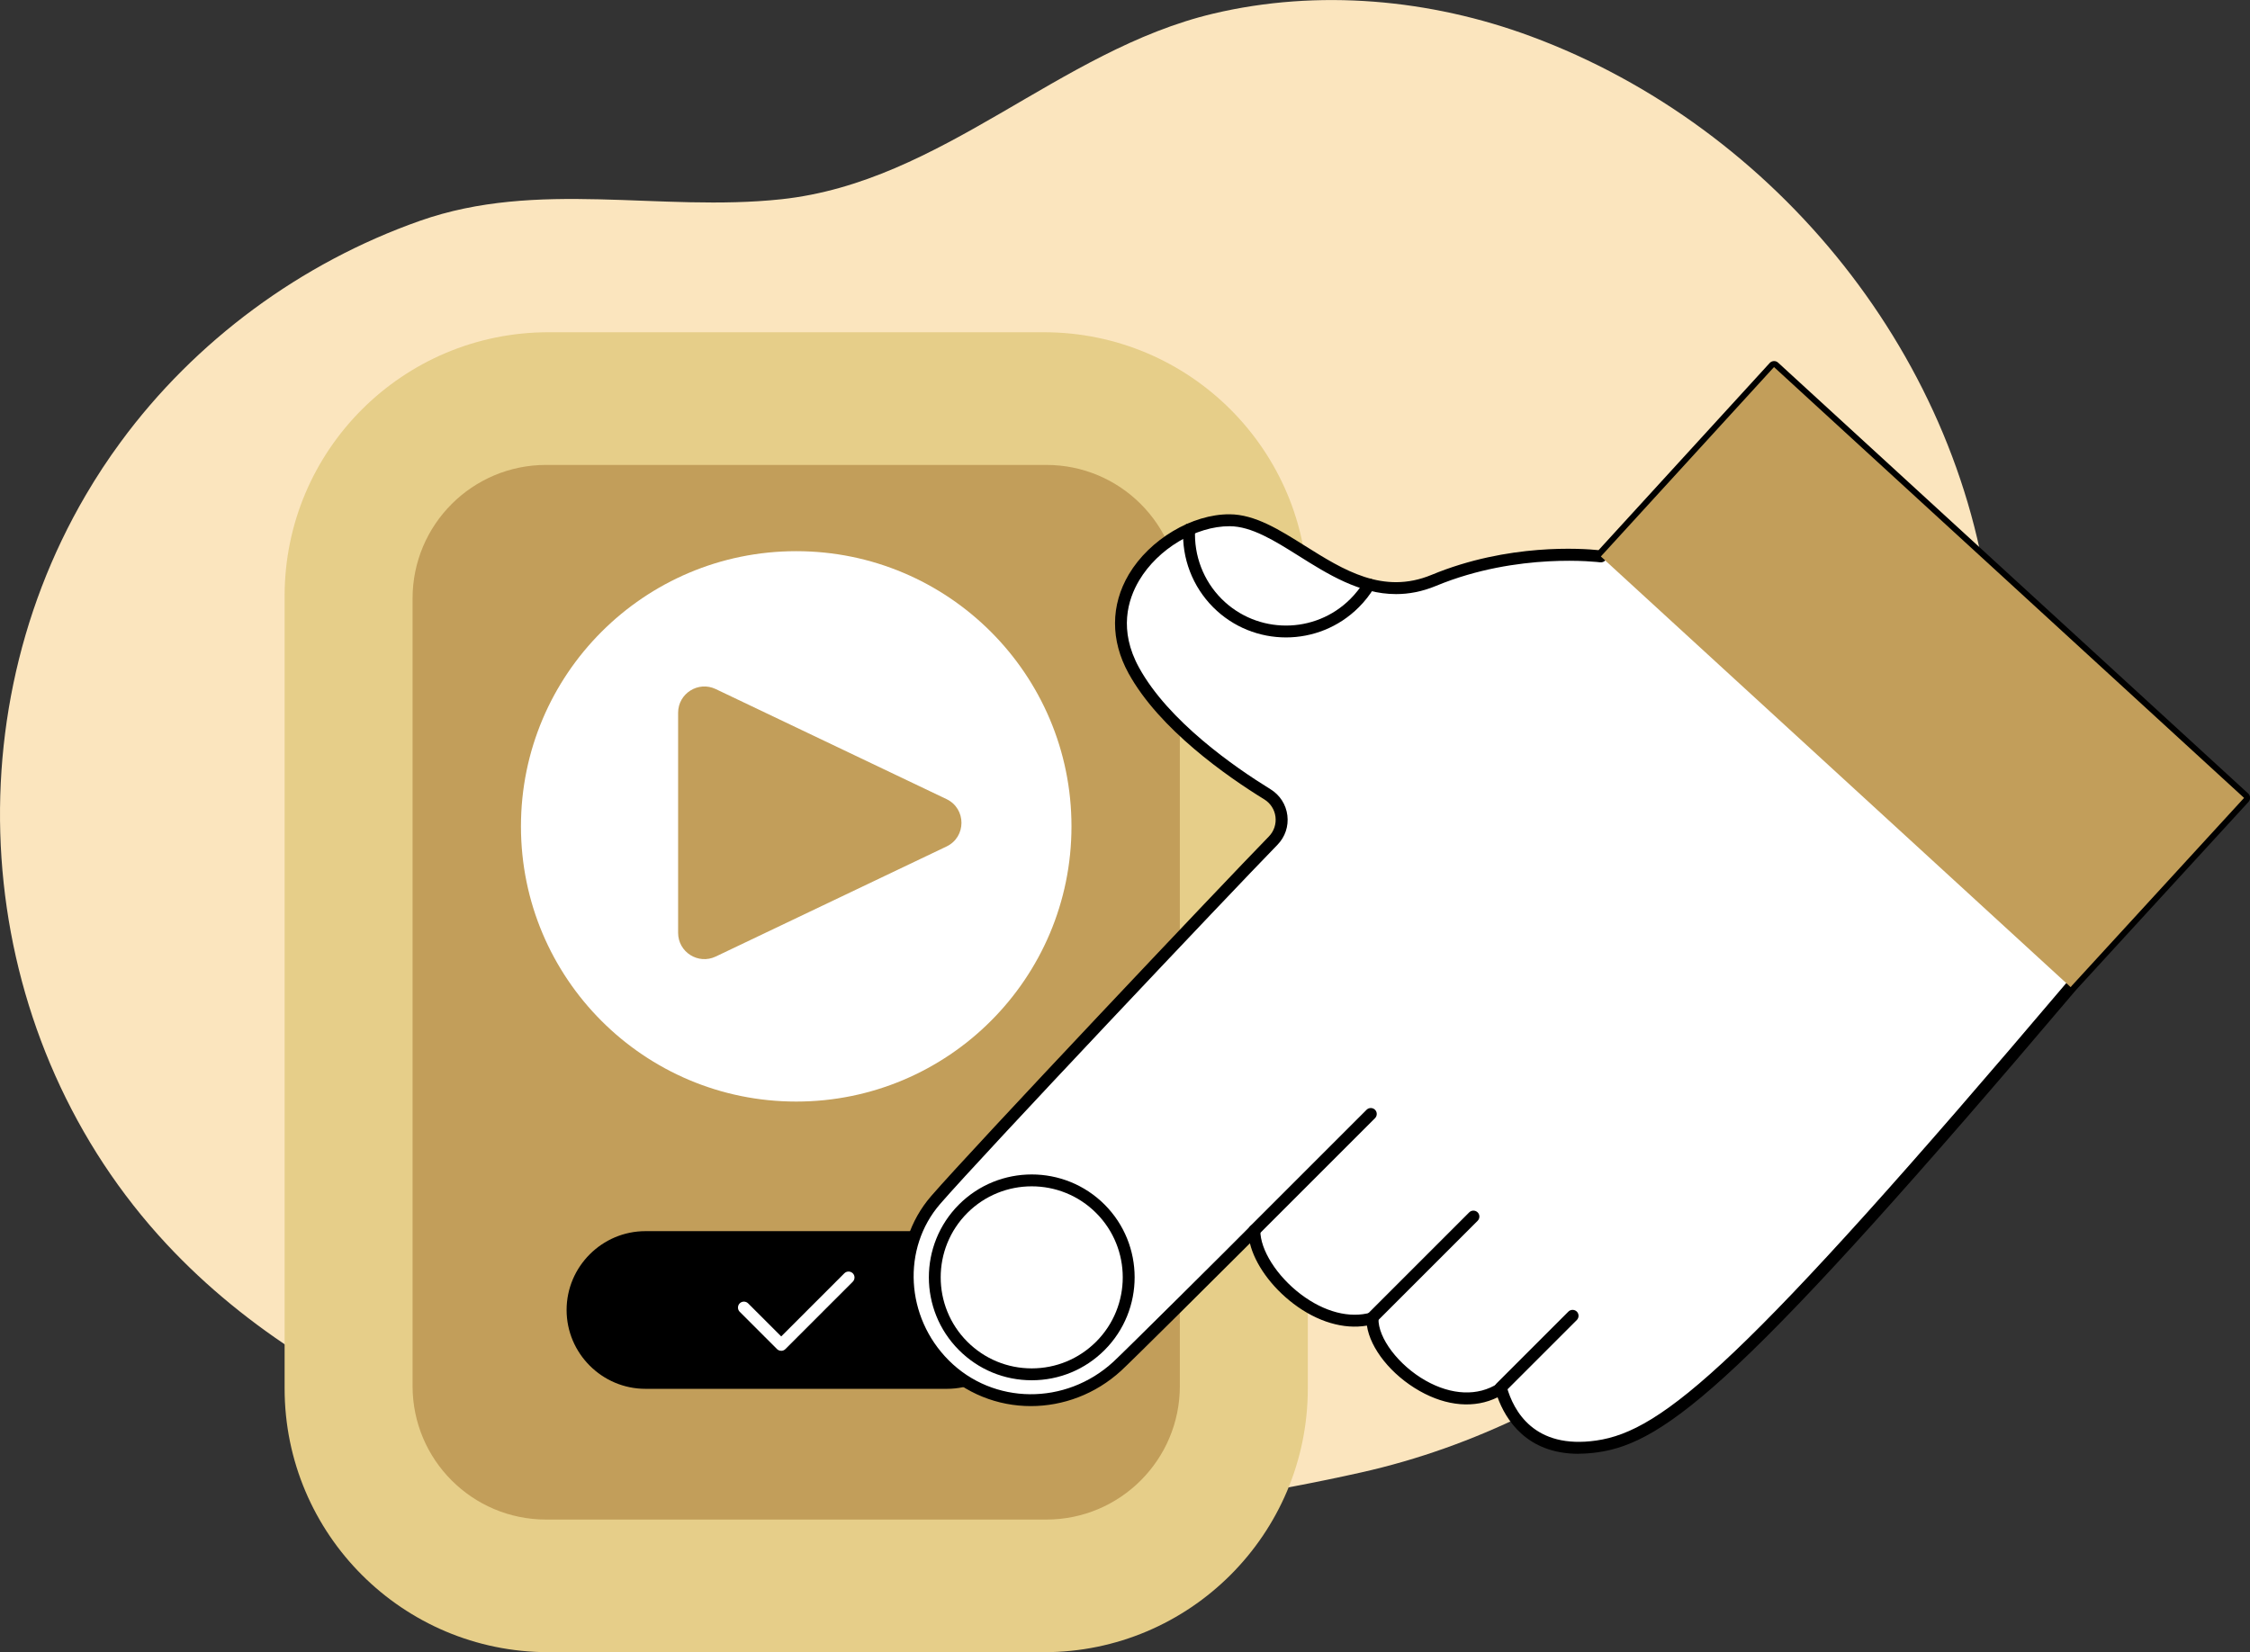 <?xml version="1.0" encoding="UTF-8"?>
<svg id="Layer_2" data-name="Layer 2" xmlns="http://www.w3.org/2000/svg" viewBox="0 0 488.48 358.78">
  <rect x="0" y="0" width="488.48" height="358.78" fill="#333333" stroke="none"/>
  <defs>
    <style>
      .cls-1 {
        fill: #ffab4d;
      }

      .cls-2 {
        fill: #fbe5be;
      }

      .cls-3 {
        fill: #fff;
      }

      .cls-4 {
        fill: #e6ce89;
      }

      .cls-5 {
        fill: #c29e5a;
      }
    </style>
  </defs>
  <g id="Layer_3" data-name="Layer 3">
    <g>
      <path class="cls-2" d="M175.82,328.63c-25.97-2.34-51.55-7.82-75.91-17.13-23.84-9.12-46.3-22.62-63.71-41.3C-4.62,226.41-11.55,158.96,18.64,107.47c2.31-3.95,4.83-7.78,7.54-11.46,16.18-22.05,39.19-38.96,64.97-48.05,25.64-9.04,52.11-1.87,78.46-4.69,35-3.75,60.19-32.34,93.79-40.31,22.77-5.4,47.11-3.17,68.96,4.93,53.39,19.77,94.32,70.31,99.99,127.54,4.91,49.57-15.59,98.99-49.91,134.31-6.07,6.25-12.58,12.08-19.45,17.43-19.83,15.45-42.85,27.06-67.45,32.57-38.76,8.69-79.69,12.52-119.72,8.91"/>
      <path class="cls-4" d="M61.79,301.5v-172.07c0-31.64,25.65-57.28,57.28-57.28h107.58c31.64,0,57.28,25.65,57.28,57.28v172.07c0,31.64-25.65,57.28-57.28,57.28h-107.58c-31.64,0-57.28-25.65-57.28-57.28"/>
      <path class="cls-5" d="M227.16,329.98h-108.6c-16.01,0-28.99-12.98-28.99-28.99v-171.04c0-16.01,12.98-28.99,28.99-28.99h108.6c16.01,0,28.99,12.98,28.99,28.99v171.04c0,16.01-12.98,28.99-28.99,28.99"/>
      <path class="cls-3" d="M232.62,179.45c0,33-26.75,59.76-59.76,59.76s-59.76-26.75-59.76-59.76,26.75-59.76,59.76-59.76,59.76,26.75,59.76,59.76"/>
      <path d="M205.59,301.59h-65.46c-9.42,0-17.12-7.7-17.12-17.12s7.7-17.12,17.12-17.12h65.46c9.42,0,17.12,7.7,17.12,17.12s-7.7,17.12-17.12,17.12"/>
      <path class="cls-1" d="M231.56,245.86c0,3.8-3.08,6.89-6.89,6.89s-6.89-3.08-6.89-6.89,3.08-6.89,6.89-6.89,6.89,3.08,6.89,6.89"/>
      <path class="cls-3" d="M246.12,145.59c6.46,11.74,20.48,21.65,29.03,26.91,3.54,2.18,4.15,7.08,1.24,10.05-10.5,10.76-64.32,67.7-73.27,78.03-8.85,10.22-7.85,25.96,1.93,35.74,10.34,10.33,26.77,10.2,37.5.37,2.13-1.95,25.78-25.44,29.76-29.49-.07,8.86,13.8,22.49,25.65,19.06-.29,8.9,16.22,22.81,27.92,15.26,1.8,6.38,7.17,14.55,20.83,12.58,14.17-2.04,30.56-14.48,103.08-100.05l37.39-40.78-102.05-93.56-37.59,41.13s-17.93-2.4-36.28,5.2c-18.35,7.6-31.32-13-44.32-13.06-13-.06-30.47,15.09-20.83,32.61"/>
      <path d="M325.88,300.23c.15,0,.31.03.46.08.38.14.67.46.79.86,1.46,5.18,5.92,13.59,19.41,11.65,14.35-2.06,31.73-16.36,102.28-99.61l36.55-39.86-100.14-91.82-36.72,40.17c-.29.31-.7.46-1.12.41-.18-.02-17.82-2.26-35.61,5.11-3.03,1.26-5.93,1.79-8.69,1.79-7.93,0-14.83-4.33-21.11-8.28-5.27-3.31-10.26-6.44-15.01-6.46-7.32-.03-15.58,4.91-19.65,11.76-2.48,4.17-4.49,10.84-.04,18.93,6.4,11.64,20.65,21.56,28.57,26.44,2.02,1.25,3.35,3.31,3.64,5.67.29,2.36-.49,4.68-2.15,6.38-10.11,10.36-64.22,67.58-73.22,77.98-8.36,9.65-7.54,24.58,1.86,33.98,9.67,9.68,25.36,9.82,35.71.33,2.14-1.96,26.04-25.7,29.72-29.44.37-.37.93-.49,1.41-.29.49.2.8.68.8,1.2-.03,4.2,3.58,9.9,8.79,13.85,5.07,3.84,10.61,5.29,15.21,3.96.4-.11.82-.03,1.15.22.33.25.51.65.5,1.06-.14,4.24,4.36,10.18,10.24,13.51,5.64,3.19,11.36,3.42,15.69.62.21-.14.46-.21.7-.21M342.71,315.7c-11.35,0-15.86-7.54-17.58-12.27-4.94,2.45-11.01,1.98-16.92-1.37-6.17-3.49-10.72-9.23-11.45-14.2-5.03.87-10.75-.81-15.93-4.74-4.86-3.69-8.39-8.67-9.47-13.13-6.87,6.89-25.98,25.86-27.94,27.65-5.61,5.14-12.65,7.7-19.62,7.7-7.17,0-14.26-2.71-19.66-8.11-10.35-10.35-11.23-26.82-1.99-37.49,9.02-10.42,63.2-67.72,73.32-78.09,1.11-1.14,1.63-2.69,1.44-4.27-.19-1.57-1.08-2.95-2.43-3.79-8.14-5.01-22.79-15.23-29.48-27.39-3.93-7.15-3.9-14.78.08-21.49,4.51-7.58,13.71-13.07,21.88-13.03,5.49.03,10.78,3.34,16.37,6.86,8.33,5.23,16.95,10.64,27.45,6.3,16.67-6.91,32.76-5.73,36.27-5.37l37.15-40.64c.23-.25.55-.4.9-.42.34-.02.68.11.93.34l102.05,93.56c.53.48.56,1.3.08,1.82l-37.39,40.78c-35.45,41.83-58.12,66.95-73.49,81.42-15.26,14.37-23.18,18-30.36,19.04-1.49.21-2.88.31-4.18.31"/>
      <path class="cls-5" d="M449.8,214.05l37.39-40.78-102.05-93.56-37.59,41.13,101.99,93.52c.09-.1.17-.2.26-.3"/>
      <path d="M272.31,268.49c-.33,0-.66-.13-.91-.38-.5-.5-.5-1.32,0-1.83l25.29-25.29c.5-.5,1.32-.5,1.83,0,.5.5.5,1.32,0,1.83l-25.29,25.29c-.25.25-.58.38-.91.38"/>
      <path d="M297.88,287.48c-.33,0-.66-.13-.91-.38-.5-.5-.5-1.32,0-1.83l22-22c.5-.5,1.32-.5,1.83,0,.5.5.5,1.32,0,1.83l-22,22c-.25.25-.58.38-.91.38"/>
      <path d="M325.75,302.69c-.33,0-.66-.13-.91-.38-.5-.5-.5-1.32,0-1.83l15.66-15.66c.5-.5,1.32-.5,1.83,0,.5.5.5,1.32,0,1.83l-15.66,15.66c-.25.25-.58.38-.91.38"/>
      <path d="M279.19,138.42c-5.72,0-11.45-2.18-15.8-6.54-4.47-4.47-6.85-10.66-6.51-16.98.04-.71.64-1.26,1.36-1.22.71.04,1.26.64,1.22,1.36-.29,5.59,1.81,11.06,5.76,15.02,7.71,7.71,20.25,7.71,27.95,0,1.15-1.15,2.15-2.42,2.97-3.8.37-.61,1.16-.81,1.77-.44.61.37.81,1.16.44,1.77-.93,1.55-2.06,3-3.36,4.29-4.36,4.36-10.08,6.54-15.8,6.54"/>
      <path d="M209.1,262.49l.91.91c-7.71,7.71-7.71,20.25,0,27.96,3.73,3.73,8.7,5.79,13.98,5.79s10.24-2.06,13.98-5.79c7.71-7.71,7.71-20.25,0-27.96-7.71-7.71-20.25-7.71-27.96,0l-.91-.91ZM223.99,299.73c-5.97,0-11.58-2.32-15.8-6.55-8.71-8.71-8.71-22.89,0-31.61,8.71-8.71,22.89-8.71,31.61,0,8.71,8.71,8.71,22.89,0,31.61-4.22,4.22-9.83,6.55-15.8,6.55"/>
      <path class="cls-3" d="M169.59,293.33c-.33,0-.66-.13-.91-.38l-8.09-8.09c-.5-.5-.5-1.32,0-1.83.5-.5,1.32-.5,1.83,0l7.18,7.18,13.71-13.71c.5-.5,1.32-.5,1.83,0,.5.5.5,1.32,0,1.83l-14.63,14.63c-.25.25-.58.38-.91.38"/>
      <path class="cls-5" d="M147.22,202.57v-47.79c0-4.19,4.37-6.95,8.16-5.15l50.11,23.9c4.33,2.07,4.33,8.23,0,10.29l-50.11,23.9c-3.78,1.8-8.16-.95-8.16-5.15"/>
    </g>
  </g>
</svg>